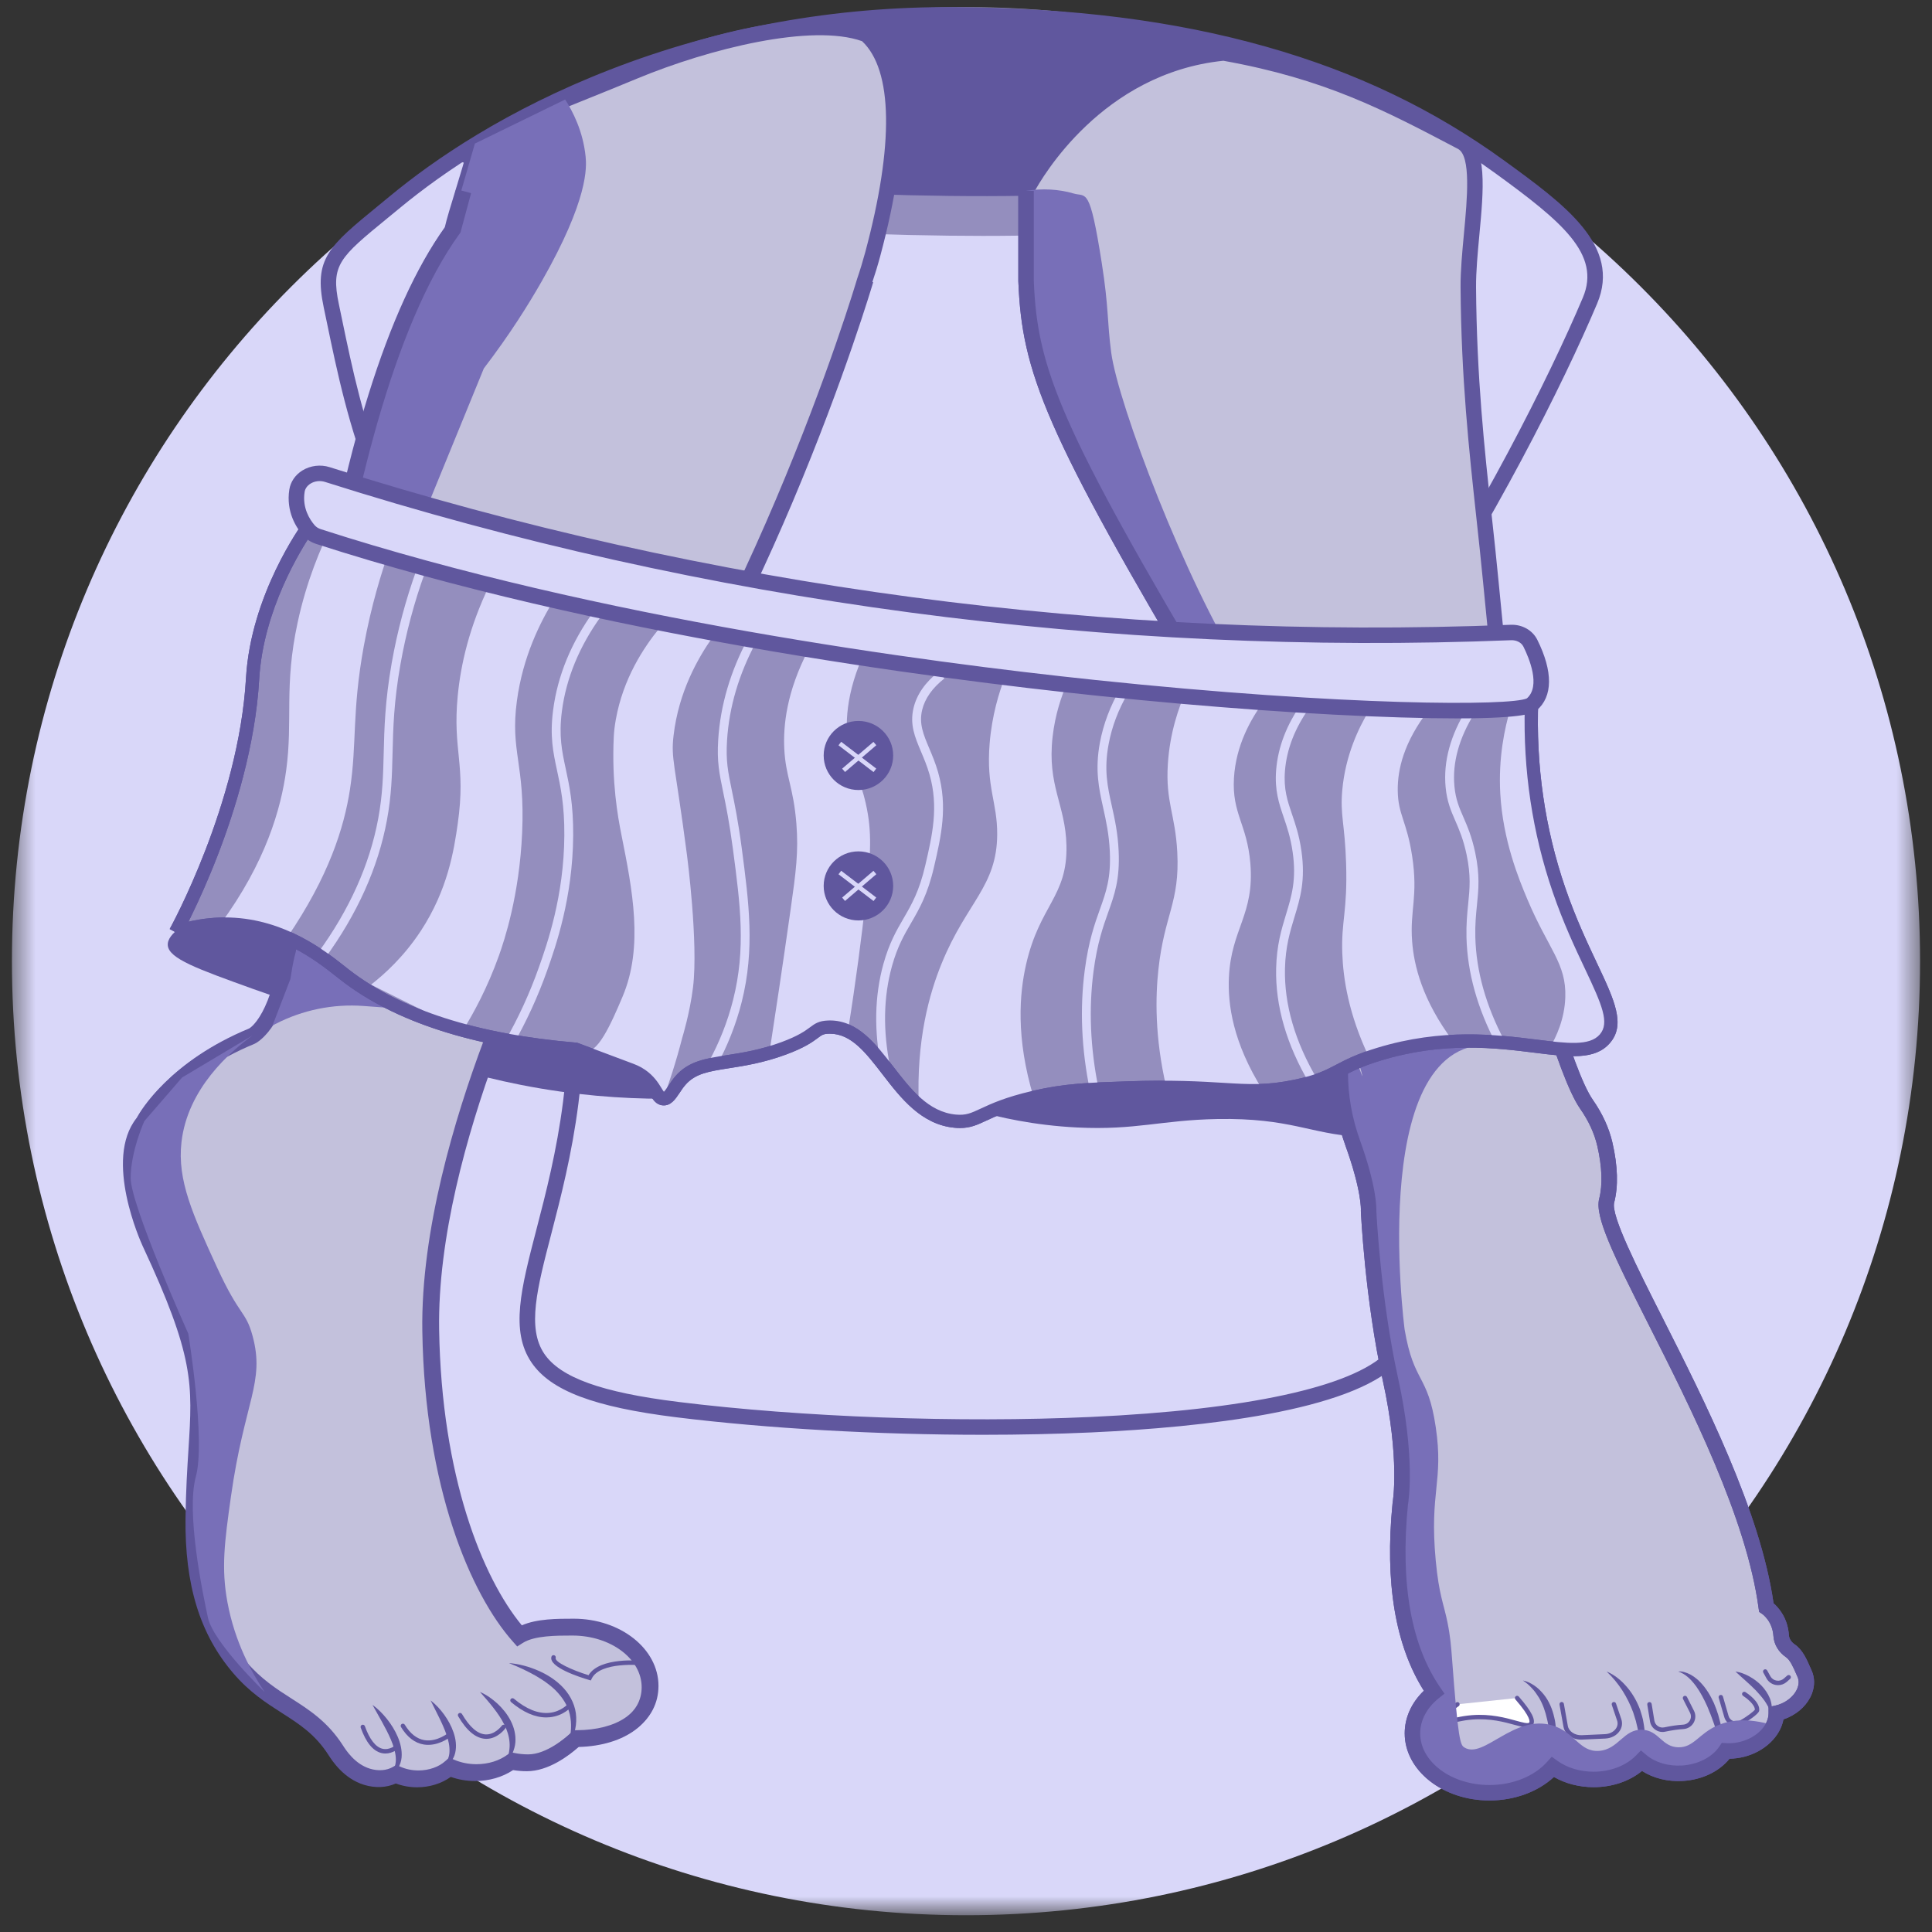 <svg width="81" height="81" viewBox="0 0 81 81" fill="none" xmlns="http://www.w3.org/2000/svg">
<rect x="0" y="0" width="81" height="81" fill="#333333" stroke="none"/>
<mask id="mask0_181_25064" style="mask-type:luminance" maskUnits="userSpaceOnUse" x="0" y="0" width="81" height="81">
<path fill-rule="evenodd" clip-rule="evenodd" d="M0.5 0.326H80.5V80.233H0.5V0.326Z" fill="white"/>
</mask>
<g mask="url(#mask0_181_25064)">
<path fill-rule="evenodd" clip-rule="evenodd" d="M80.5 40.297C80.5 62.388 62.591 80.297 40.5 80.297C18.409 80.297 0.5 62.388 0.5 40.297C0.5 18.205 18.409 0.297 40.5 0.297C62.591 0.297 80.5 18.205 80.5 40.297Z" fill="#D9D7F9"/>
</g>
<path fill-rule="evenodd" clip-rule="evenodd" d="M13.89 12.825C14.746 16.889 15.743 22.763 20.859 27.457C20.859 27.457 25.007 37.78 23.928 46.226C22.849 54.672 18.668 57.889 28.379 59.096C38.09 60.303 54.977 60.299 58.349 56.947C61.721 53.595 52.346 36.707 58.705 27.189C62.126 22.068 65.09 16.322 66.66 12.604C67.536 10.532 65.68 9.034 62.884 7.002C57.127 2.817 49.86 0.683 40.016 0.622C28.912 0.553 20.754 5.008 16.594 8.44C14.11 10.489 13.47 10.828 13.89 12.825Z" fill="#D9D7F9"/>
<path fill-rule="evenodd" clip-rule="evenodd" d="M39.76 0.945C34.906 0.945 30.217 1.811 25.819 3.52C21.519 5.191 18.542 7.254 16.801 8.69C16.619 8.84 16.446 8.982 16.283 9.115C14.229 10.797 13.859 11.1 14.208 12.758C14.252 12.964 14.296 13.175 14.34 13.391C15.167 17.375 16.3 22.833 21.079 27.218L21.133 27.268L21.161 27.336C21.203 27.44 25.328 37.835 24.25 46.267C23.978 48.4 23.5 50.238 23.117 51.715C22.518 54.016 22.086 55.679 22.821 56.76C23.498 57.756 25.225 58.377 28.419 58.774C33.594 59.417 40.226 59.66 45.727 59.407C52.277 59.106 56.678 58.151 58.121 56.717C59.382 55.463 58.605 51.757 57.706 47.466C56.329 40.899 54.616 32.727 58.435 27.009C62.023 21.638 64.948 15.824 66.362 12.478C67.13 10.66 65.488 9.295 62.693 7.264C56.844 3.013 49.638 1.005 40.014 0.946C39.929 0.945 39.844 0.945 39.76 0.945ZM41.225 60.154C36.83 60.154 32.185 59.895 28.339 59.418C24.897 58.99 23.087 58.304 22.284 57.124C21.384 55.8 21.847 54.018 22.488 51.552C22.887 50.017 23.339 48.277 23.607 46.185C24.618 38.269 20.935 28.546 20.585 27.645C15.697 23.127 14.546 17.578 13.705 13.522C13.66 13.307 13.616 13.097 13.573 12.891C13.143 10.848 13.776 10.33 15.872 8.614C16.034 8.481 16.206 8.34 16.388 8.19C18.165 6.724 21.203 4.618 25.584 2.916C30.134 1.147 34.992 0.267 40.018 0.298C44.966 0.328 49.236 0.87 53.071 1.954C56.835 3.017 60.107 4.583 63.075 6.739C65.599 8.574 67.984 10.307 66.96 12.73C65.535 16.103 62.588 21.96 58.975 27.369C55.307 32.86 56.989 40.885 58.341 47.333C59.318 51.994 60.09 55.675 58.578 57.177C56.583 59.16 50.505 59.837 45.757 60.055C44.309 60.121 42.782 60.154 41.225 60.154Z" fill="#60579E"/>
<path fill-rule="evenodd" clip-rule="evenodd" d="M7.035 39.638C7.086 40.193 8.265 40.617 10.622 41.466C11.473 41.773 12.21 42.001 12.774 42.164C14.905 43.346 17.958 44.718 21.816 45.48C24.064 45.925 26.097 46.066 27.807 46.066L23.001 39.314L11.412 37.314C10.646 37.533 6.942 38.62 7.035 39.638Z" fill="#60579E"/>
<path fill-rule="evenodd" clip-rule="evenodd" d="M40.888 46.561C41.863 46.839 43.346 47.182 45.175 47.271C47.623 47.39 48.693 46.958 51.035 46.916C54.087 46.861 54.955 47.546 56.926 47.653C59.117 47.772 62.352 47.16 66.557 43.556L55.047 41.087C50.328 42.912 45.608 44.736 40.888 46.561Z" fill="#60579E"/>
<path fill-rule="evenodd" clip-rule="evenodd" d="M18.779 6.653C22.238 4.65 30.28 0.61 41.284 0.604C52.215 0.597 58.988 4.574 62.455 6.563C56.356 8.142 49.191 9.639 39.178 9.431C31.063 9.261 24.138 8.019 18.779 6.653Z" fill="#60579E"/>
<path fill-rule="evenodd" clip-rule="evenodd" d="M41.215 9.89C40.748 9.89 40.268 9.887 39.773 9.881C30.626 9.773 26.27 8.938 19.675 7.673L19.618 7.662L19.933 6.025L19.99 6.036C26.496 7.284 30.795 8.108 39.793 8.214C48.634 8.318 52.966 7.449 58.449 6.348C59.421 6.153 60.425 5.951 61.504 5.744L61.818 7.382C60.747 7.587 59.746 7.788 58.778 7.982C53.505 9.041 49.278 9.89 41.215 9.89Z" fill="#948EBE"/>
<path fill-rule="evenodd" clip-rule="evenodd" d="M18.953 9.663C13.209 17.6 12.107 39.404 12.107 39.404C11.748 42.935 10.534 43.468 10.534 43.468C7.089 44.888 5.997 47.059 5.997 47.059C4.685 48.646 6.27 52.09 6.27 52.09C9.115 58.187 8.167 58.438 8.103 63.655C8.075 65.958 8.488 68.136 10.022 69.934C11.436 71.59 12.935 71.677 14.043 73.402C14.194 73.637 14.619 74.296 15.365 74.522C15.813 74.658 16.261 74.606 16.581 74.417C16.847 74.538 17.156 74.608 17.487 74.608C18.03 74.608 18.515 74.421 18.843 74.126C19.16 74.266 19.526 74.347 19.918 74.347C20.509 74.347 21.045 74.164 21.436 73.868C21.645 73.911 21.863 73.935 22.09 73.935C22.87 73.935 23.67 73.353 24.129 72.921C25.9 72.91 27.227 72.106 27.227 70.738C27.227 69.362 25.782 68.247 23.998 68.247C23.221 68.247 22.302 68.254 21.744 68.608C19.891 66.522 18.128 61.988 18.031 55.798C17.905 47.753 23.216 37.759 23.216 37.759C31.626 27.576 36.242 11.8 36.242 11.8C36.333 11.532 36.461 11.137 36.591 10.654C36.938 9.362 38.537 3.408 36.314 1.444C34.13 0.621 29.77 1.673 26.561 3.006C22.724 4.6 21.599 4.85 19.886 6.4C19.786 6.949 19.053 9.113 18.953 9.663Z" fill="#C3C1DC"/>
<path fill-rule="evenodd" clip-rule="evenodd" d="M16.561 74.052L16.715 74.122C16.949 74.228 17.215 74.284 17.486 74.284C17.928 74.284 18.343 74.139 18.626 73.885L18.782 73.745L18.974 73.829C19.26 73.956 19.586 74.022 19.917 74.022C20.417 74.022 20.887 73.876 21.24 73.609L21.358 73.52L21.502 73.551C21.693 73.59 21.891 73.611 22.089 73.611C22.86 73.611 23.675 72.902 23.906 72.685L23.999 72.598L24.126 72.597C25.813 72.586 26.902 71.856 26.902 70.738C26.902 69.543 25.599 68.571 23.998 68.571C23.326 68.571 22.407 68.571 21.918 68.881L21.684 69.029L21.501 68.823C19.734 66.834 17.809 62.37 17.706 55.804C17.64 51.597 19.065 46.871 20.272 43.648C21.576 40.164 22.916 37.632 22.929 37.607L22.945 37.578L22.965 37.553C31.235 27.54 35.884 11.866 35.93 11.709L35.934 11.695C36.06 11.327 36.175 10.949 36.277 10.57C37.485 6.072 37.436 2.937 36.142 1.726C34.044 0.983 29.784 2.018 26.685 3.305C25.948 3.611 25.312 3.868 24.751 4.094C22.458 5.018 21.483 5.41 20.181 6.57C20.105 6.901 19.922 7.498 19.729 8.126C19.527 8.784 19.318 9.465 19.271 9.721L19.258 9.793L19.215 9.853C13.594 17.621 12.442 39.204 12.431 39.421L12.43 39.437C12.062 43.052 10.806 43.702 10.664 43.765C7.381 45.118 6.296 47.185 6.286 47.206L6.269 47.237L6.246 47.266C5.277 48.439 6.147 51.048 6.564 51.955C8.807 56.76 8.726 58.026 8.55 60.798C8.499 61.596 8.441 62.5 8.427 63.659C8.396 66.288 8.981 68.215 10.268 69.724C10.891 70.453 11.539 70.868 12.165 71.269C12.911 71.747 13.681 72.24 14.316 73.227C14.455 73.444 14.825 74.019 15.459 74.212C15.802 74.316 16.16 74.288 16.416 74.138L16.561 74.052ZM17.486 74.933C17.179 74.933 16.875 74.878 16.596 74.774C16.205 74.95 15.732 74.972 15.27 74.832C14.408 74.57 13.928 73.823 13.77 73.577C13.212 72.71 12.565 72.295 11.815 71.815C11.149 71.388 10.46 70.947 9.775 70.144C8.379 68.509 7.745 66.446 7.778 63.651C7.793 62.475 7.851 61.562 7.902 60.757C8.076 58.018 8.149 56.884 5.975 52.227C5.907 52.078 4.338 48.613 5.724 46.88C5.885 46.582 7.083 44.543 10.398 43.173C10.466 43.134 11.464 42.504 11.783 39.38C11.796 39.133 12.088 33.73 13.055 27.461C14.374 18.908 16.255 12.876 18.648 9.53C18.719 9.208 18.909 8.589 19.109 7.936C19.311 7.278 19.52 6.597 19.567 6.341L19.586 6.233L19.668 6.159C21.095 4.868 22.165 4.437 24.509 3.492C25.068 3.267 25.702 3.012 26.436 2.707C29.785 1.315 34.174 0.291 36.428 1.141L36.484 1.162L36.528 1.201C38.081 2.573 38.211 5.87 36.904 10.738C36.799 11.128 36.68 11.518 36.551 11.898C36.494 12.09 35.325 16.016 33.181 21.087C31.164 25.859 27.846 32.653 23.488 37.939C23.338 38.226 22.092 40.635 20.877 43.884C19.691 47.052 18.291 51.691 18.355 55.793C18.452 61.976 20.18 66.21 21.823 68.201C22.457 67.923 23.302 67.923 23.998 67.923C25.957 67.923 27.551 69.186 27.551 70.738C27.551 72.194 26.233 73.19 24.257 73.243C23.852 73.605 22.994 74.259 22.089 74.259C21.895 74.259 21.701 74.243 21.511 74.212C21.064 74.509 20.504 74.671 19.917 74.671C19.567 74.671 19.218 74.611 18.899 74.497C18.513 74.776 18.01 74.933 17.486 74.933Z" fill="#60579E"/>
<path fill-rule="evenodd" clip-rule="evenodd" d="M23.695 4.172C24.015 4.676 24.444 5.5 24.552 6.563C24.596 7 24.676 8.356 22.703 11.809C22.171 12.741 21.383 14.012 20.285 15.445C19.463 17.456 18.64 19.466 17.818 21.477L14.913 20.799L15.101 18.966C15.101 18.966 17.113 11.537 18.778 9.934L19.91 6.019L23.695 4.172Z" fill="#786FB8"/>
<path fill-rule="evenodd" clip-rule="evenodd" d="M43.019 11.8C43.174 15.632 44.234 18.193 50.809 29.238C55.551 37.204 56.198 42.585 56.191 44.966C56.188 45.974 56.372 46.973 56.714 47.922C57.443 49.946 57.379 50.764 57.379 50.764C57.379 50.764 57.54 54.399 58.293 57.821C59.046 61.243 58.705 63.061 58.705 63.061C58.32 66.967 59.068 69.413 60.122 70.942C59.562 71.39 59.217 71.999 59.217 72.671C59.217 74.047 60.663 75.162 62.446 75.162C63.548 75.162 64.521 74.736 65.104 74.085C65.551 74.407 66.151 74.604 66.812 74.604C67.632 74.604 68.361 74.3 68.818 73.829C69.239 74.182 69.859 74.385 70.538 74.344C71.333 74.294 72.005 73.921 72.352 73.406C72.577 73.42 72.814 73.398 73.053 73.337C73.891 73.121 74.47 72.482 74.471 71.831C74.592 71.806 74.714 71.768 74.834 71.714C75.533 71.401 75.901 70.711 75.657 70.172C75.515 69.859 75.353 69.409 75.066 69.214C74.848 69.066 74.694 68.84 74.677 68.579C74.622 67.754 74.053 67.391 74.053 67.391C73.192 60.869 66.947 51.934 67.361 50.338C67.557 49.582 67.451 48.698 67.285 47.978C67.145 47.371 66.87 46.806 66.512 46.294C65.565 44.939 64.091 39.235 64.091 39.235C64.091 39.235 63.237 32.07 62.508 24.438C62.139 20.574 61.595 17.046 61.559 12.04C61.544 9.851 62.355 6.523 61.276 5.956C58.106 4.289 55.657 2.997 51.302 2.22C45.786 2.763 43.188 7.667 43.019 8V11.8Z" fill="#C3C1DC"/>
<path fill-rule="evenodd" clip-rule="evenodd" d="M59.027 63.105C58.704 66.403 59.162 68.978 60.39 70.758L60.561 71.007L60.325 71.195C59.82 71.6 59.542 72.124 59.542 72.671C59.542 73.866 60.844 74.838 62.446 74.838C63.416 74.838 64.319 74.476 64.862 73.869L65.057 73.652L65.294 73.822C65.704 74.117 66.244 74.28 66.812 74.28C67.511 74.28 68.174 74.027 68.585 73.603L68.796 73.387L69.027 73.581C69.402 73.895 69.945 74.055 70.519 74.02C71.181 73.979 71.78 73.674 72.083 73.225L72.187 73.07L72.373 73.082C72.571 73.095 72.772 73.075 72.972 73.023C73.652 72.848 74.145 72.347 74.147 71.831L74.147 71.567L74.405 71.514C74.508 71.492 74.608 71.46 74.701 71.418C75.013 71.279 75.26 71.037 75.36 70.772C75.404 70.655 75.441 70.48 75.362 70.305C75.341 70.259 75.32 70.211 75.298 70.16C75.188 69.909 75.052 69.597 74.883 69.482C74.57 69.269 74.377 68.947 74.353 68.6C74.311 67.96 73.894 67.675 73.876 67.663L73.754 67.581L73.731 67.434C73.234 63.669 70.862 58.98 69.13 55.556C67.628 52.586 66.853 51.002 67.047 50.256C67.196 49.682 67.169 48.919 66.969 48.051C66.847 47.52 66.604 46.991 66.246 46.48C65.277 45.093 63.838 39.551 63.777 39.316L63.769 39.273C63.761 39.202 62.906 32.017 62.185 24.468C62.097 23.543 61.996 22.618 61.899 21.723C61.586 18.842 61.262 15.863 61.235 12.042C61.23 11.356 61.305 10.56 61.377 9.791C61.513 8.34 61.682 6.535 61.125 6.242L61.104 6.231C58.006 4.602 55.557 3.315 51.29 2.547C46.206 3.072 43.679 7.455 43.343 8.079V11.793C43.493 15.454 44.423 17.875 51.088 29.072C55.829 37.036 56.523 42.449 56.516 44.967C56.513 45.918 56.682 46.875 57.02 47.812C57.703 49.709 57.709 50.602 57.704 50.763C57.716 51.014 57.896 54.504 58.61 57.752C59.341 61.073 59.061 62.907 59.027 63.105ZM62.446 75.486C60.487 75.486 58.893 74.223 58.893 72.671C58.893 72.012 59.176 71.387 59.696 70.885C58.497 68.987 58.055 66.346 58.383 63.029L58.386 63.001C58.39 62.984 58.703 61.192 57.977 57.891C57.226 54.481 57.056 50.815 57.055 50.778L57.054 50.758L57.056 50.738C57.056 50.733 57.095 49.934 56.409 48.032C56.046 47.024 55.863 45.992 55.867 44.965C55.874 42.514 55.191 37.234 50.53 29.404C43.787 18.075 42.849 15.608 42.695 11.813L42.694 11.8V7.922L42.73 7.853C42.841 7.633 45.532 2.463 51.27 1.898L51.315 1.893L51.359 1.901C55.754 2.685 58.248 3.997 61.406 5.657L61.428 5.669C62.368 6.163 62.201 7.955 62.023 9.851C61.953 10.604 61.88 11.384 61.884 12.037C61.911 15.825 62.233 18.788 62.544 21.653C62.642 22.55 62.742 23.477 62.831 24.407C63.532 31.741 64.359 38.731 64.411 39.175C64.51 39.553 65.904 44.856 66.779 46.109C67.184 46.689 67.461 47.293 67.602 47.906C67.828 48.889 67.853 49.734 67.675 50.419C67.534 50.962 68.64 53.149 69.71 55.263C71.443 58.69 73.81 63.368 74.357 67.218C74.565 67.399 74.953 67.83 75.001 68.557C75.011 68.704 75.101 68.846 75.249 68.946C75.573 69.166 75.75 69.574 75.893 69.902C75.914 69.949 75.933 69.995 75.953 70.038C76.086 70.332 76.091 70.674 75.967 71.001C75.805 71.431 75.44 71.798 74.967 72.01C74.904 72.038 74.839 72.063 74.772 72.085C74.644 72.794 73.994 73.43 73.134 73.651C72.928 73.704 72.72 73.732 72.513 73.734C72.077 74.273 71.361 74.618 70.558 74.667C69.928 74.706 69.319 74.555 68.842 74.248C68.312 74.683 67.588 74.928 66.812 74.928C66.211 74.928 65.631 74.778 65.15 74.5C64.479 75.122 63.49 75.486 62.446 75.486Z" fill="#60579E"/>
<path fill-rule="evenodd" clip-rule="evenodd" d="M21.338 69.726C21.761 69.758 22.177 69.873 22.57 70.044C22.963 70.216 23.338 70.454 23.638 70.784C23.935 71.111 24.144 71.547 24.157 71.995C24.167 72.217 24.14 72.438 24.078 72.644C24.02 72.853 23.928 73.047 23.82 73.228C23.919 72.819 23.98 72.407 23.915 72.019C23.861 71.629 23.666 71.282 23.407 70.991C23.28 70.842 23.128 70.713 22.968 70.592C22.81 70.469 22.637 70.363 22.462 70.259C22.107 70.057 21.73 69.883 21.338 69.726Z" fill="#60579E"/>
<path fill-rule="evenodd" clip-rule="evenodd" d="M20.122 70.935C20.396 71.052 20.639 71.228 20.86 71.429C21.078 71.633 21.272 71.871 21.412 72.146C21.553 72.419 21.633 72.737 21.607 73.051C21.595 73.208 21.549 73.36 21.488 73.499C21.423 73.639 21.333 73.762 21.23 73.868C21.329 73.588 21.384 73.315 21.363 73.048C21.342 72.782 21.259 72.528 21.134 72.287C21.013 72.045 20.854 71.816 20.681 71.594C20.507 71.371 20.319 71.156 20.122 70.935Z" fill="#60579E"/>
<path fill-rule="evenodd" clip-rule="evenodd" d="M18.052 71.29C18.274 71.458 18.459 71.665 18.622 71.887C18.783 72.112 18.921 72.357 19.013 72.627C19.106 72.893 19.153 73.195 19.085 73.49C19.051 73.637 18.981 73.776 18.883 73.886C18.784 73.996 18.664 74.078 18.534 74.126C18.721 73.92 18.836 73.693 18.844 73.451C18.857 73.212 18.802 72.967 18.719 72.727C18.637 72.487 18.529 72.25 18.413 72.013C18.298 71.774 18.173 71.539 18.052 71.29Z" fill="#60579E"/>
<path fill-rule="evenodd" clip-rule="evenodd" d="M15.616 71.477C15.85 71.644 16.048 71.85 16.227 72.073C16.404 72.297 16.558 72.542 16.673 72.811C16.787 73.078 16.863 73.376 16.837 73.683C16.823 73.836 16.774 73.988 16.695 74.118C16.613 74.246 16.503 74.351 16.375 74.417C16.546 74.184 16.614 73.93 16.593 73.678C16.573 73.426 16.49 73.176 16.387 72.932C16.283 72.687 16.157 72.448 16.025 72.208L15.616 71.477Z" fill="#60579E"/>
<path fill-rule="evenodd" clip-rule="evenodd" d="M63.846 70.455C64.019 70.486 64.18 70.569 64.328 70.668C64.478 70.769 64.605 70.898 64.72 71.038C64.949 71.32 65.088 71.665 65.165 72.013C65.211 72.187 65.222 72.364 65.239 72.541C65.248 72.629 65.241 72.717 65.24 72.805C65.238 72.893 65.237 72.981 65.229 73.068C65.207 73.242 65.184 73.415 65.149 73.585C65.104 73.754 65.059 73.922 65.001 74.085C64.991 73.91 64.995 73.739 64.997 73.569C64.996 73.399 64.986 73.23 64.987 73.063C64.97 72.896 64.965 72.73 64.945 72.566C64.919 72.403 64.905 72.238 64.862 72.081C64.793 71.763 64.687 71.454 64.522 71.175C64.434 71.04 64.345 70.901 64.229 70.783C64.119 70.66 63.992 70.549 63.846 70.455Z" fill="#60579E"/>
<path fill-rule="evenodd" clip-rule="evenodd" d="M67.358 70.079C67.693 70.216 67.98 70.458 68.216 70.736C68.454 71.015 68.637 71.341 68.764 71.686C68.817 71.862 68.878 72.036 68.903 72.218C68.916 72.308 68.937 72.398 68.943 72.489C68.95 72.58 68.954 72.671 68.957 72.761C68.963 72.852 68.961 72.943 68.953 73.033L68.931 73.303C68.903 73.481 68.865 73.657 68.818 73.829C68.796 73.649 68.793 73.474 68.779 73.299L68.749 73.039C68.744 72.996 68.741 72.953 68.737 72.91C68.733 72.867 68.722 72.825 68.716 72.782C68.7 72.698 68.685 72.613 68.672 72.529C68.657 72.445 68.633 72.362 68.614 72.279C68.595 72.196 68.578 72.113 68.548 72.033C68.522 71.953 68.499 71.871 68.472 71.791C68.356 71.473 68.205 71.169 68.022 70.88C67.836 70.594 67.62 70.323 67.358 70.079Z" fill="#60579E"/>
<path fill-rule="evenodd" clip-rule="evenodd" d="M70.362 70.079C70.536 70.06 70.709 70.126 70.867 70.204C70.942 70.249 71.021 70.294 71.089 70.351C71.124 70.378 71.159 70.405 71.192 70.435L71.286 70.529C71.533 70.783 71.714 71.089 71.857 71.404C71.922 71.564 71.986 71.725 72.035 71.889L72.102 72.138L72.134 72.262C72.144 72.304 72.149 72.347 72.157 72.389C72.186 72.557 72.217 72.725 72.23 72.895C72.241 73.065 72.252 73.235 72.249 73.406C72.184 73.246 72.133 73.085 72.081 72.926C72.059 72.845 72.029 72.767 72.001 72.688C71.973 72.609 71.949 72.53 71.923 72.451C71.873 72.292 71.808 72.14 71.756 71.984C71.731 71.905 71.696 71.832 71.665 71.756C71.634 71.68 71.607 71.603 71.573 71.529C71.439 71.232 71.29 70.946 71.102 70.686C70.911 70.433 70.686 70.188 70.362 70.079Z" fill="#60579E"/>
<path fill-rule="evenodd" clip-rule="evenodd" d="M72.759 70.079C72.969 70.108 73.164 70.187 73.347 70.287C73.529 70.388 73.7 70.514 73.848 70.667C73.995 70.821 74.119 71.001 74.202 71.201C74.279 71.403 74.309 71.625 74.265 71.831C74.179 71.637 74.091 71.47 73.986 71.314C73.875 71.161 73.755 71.02 73.625 70.882C73.361 70.609 73.063 70.365 72.759 70.079Z" fill="#60579E"/>
<path fill-rule="evenodd" clip-rule="evenodd" d="M24.771 70.454L24.695 70.432C24.294 70.314 22.994 69.895 23.119 69.46C23.133 69.41 23.184 69.382 23.233 69.396C23.283 69.41 23.311 69.461 23.297 69.511C23.249 69.678 23.971 70.018 24.675 70.233C25.147 69.454 26.883 69.626 26.959 69.634C27.009 69.64 27.046 69.685 27.041 69.736C27.036 69.787 26.989 69.823 26.939 69.819C26.921 69.817 25.156 69.641 24.805 70.383L24.771 70.454Z" fill="#60579E"/>
<path fill-rule="evenodd" clip-rule="evenodd" d="M22.901 72.004C22.43 72.004 21.935 71.788 21.427 71.361C21.387 71.328 21.382 71.27 21.415 71.231C21.448 71.192 21.507 71.187 21.546 71.219C22.065 71.655 22.561 71.854 23.021 71.813C23.538 71.767 23.83 71.422 23.832 71.418C23.865 71.379 23.924 71.374 23.963 71.406C24.002 71.439 24.008 71.497 23.976 71.536C23.962 71.553 23.636 71.942 23.042 71.997C22.995 72.001 22.948 72.004 22.901 72.004Z" fill="#60579E"/>
<path fill-rule="evenodd" clip-rule="evenodd" d="M20.39 72.902C20.379 72.902 20.367 72.901 20.355 72.901C19.952 72.883 19.566 72.565 19.209 71.954C19.183 71.91 19.198 71.853 19.242 71.828C19.287 71.802 19.343 71.817 19.369 71.861C19.692 72.413 20.026 72.701 20.362 72.716C20.758 72.734 21.038 72.352 21.041 72.348C21.071 72.306 21.128 72.296 21.17 72.326C21.212 72.356 21.222 72.413 21.192 72.455C21.179 72.474 20.87 72.902 20.39 72.902Z" fill="#60579E"/>
<path fill-rule="evenodd" clip-rule="evenodd" d="M17.953 73.154C17.893 73.154 17.831 73.15 17.769 73.14C17.393 73.079 17.071 72.832 16.812 72.406C16.786 72.363 16.8 72.306 16.843 72.279C16.887 72.253 16.945 72.267 16.971 72.31C17.2 72.688 17.479 72.905 17.798 72.957C18.333 73.043 18.812 72.642 18.817 72.638C18.856 72.605 18.914 72.609 18.948 72.648C18.981 72.687 18.976 72.746 18.937 72.779C18.917 72.796 18.488 73.154 17.953 73.154Z" fill="#60579E"/>
<path fill-rule="evenodd" clip-rule="evenodd" d="M16.157 73.517C16.103 73.517 16.046 73.511 15.988 73.496C15.633 73.408 15.343 73.05 15.123 72.432C15.106 72.384 15.132 72.331 15.18 72.314C15.229 72.297 15.281 72.322 15.298 72.371C15.493 72.918 15.746 73.246 16.032 73.316C16.336 73.392 16.59 73.163 16.592 73.16C16.63 73.126 16.688 73.128 16.723 73.166C16.758 73.203 16.755 73.262 16.718 73.297C16.706 73.307 16.474 73.517 16.157 73.517Z" fill="#60579E"/>
<path fill-rule="evenodd" clip-rule="evenodd" d="M61.104 71.454C60.303 72.007 60.164 72.2 60.199 72.27C60.263 72.394 60.851 72.07 61.716 72.001C63.105 71.891 64.005 72.536 64.19 72.27C64.266 72.161 64.222 71.897 63.605 71.189" fill="white"/>
<path fill-rule="evenodd" clip-rule="evenodd" d="M64.034 72.427C63.902 72.427 63.729 72.379 63.515 72.32C63.078 72.199 62.48 72.033 61.723 72.093C61.277 72.129 60.91 72.233 60.641 72.308C60.345 72.392 60.181 72.439 60.117 72.312C60.059 72.2 60.087 72.044 61.051 71.378C61.093 71.349 61.151 71.359 61.18 71.401C61.209 71.443 61.199 71.501 61.157 71.53C60.574 71.933 60.381 72.12 60.318 72.201C60.386 72.188 60.493 72.158 60.591 72.13C60.851 72.057 61.244 71.946 61.709 71.909C62.497 71.846 63.139 72.024 63.564 72.142C63.824 72.214 64.07 72.281 64.114 72.217C64.134 72.189 64.198 72.01 63.535 71.25C63.502 71.212 63.506 71.153 63.544 71.12C63.583 71.086 63.641 71.09 63.675 71.129C64.222 71.756 64.405 72.125 64.267 72.323C64.214 72.398 64.137 72.427 64.034 72.427Z" fill="#60579E"/>
<path fill-rule="evenodd" clip-rule="evenodd" d="M66.282 72.935C65.917 72.935 65.606 72.708 65.55 72.395L65.383 71.466C65.374 71.415 65.408 71.367 65.458 71.358C65.509 71.349 65.557 71.383 65.566 71.433L65.732 72.362C65.773 72.592 66.031 72.761 66.313 72.749L67.292 72.705C67.484 72.696 67.654 72.609 67.748 72.472C67.819 72.369 67.837 72.249 67.798 72.136L67.576 71.479C67.559 71.43 67.585 71.378 67.634 71.362C67.683 71.345 67.735 71.371 67.751 71.419L67.974 72.076C68.031 72.247 68.006 72.424 67.901 72.577C67.775 72.762 67.55 72.879 67.3 72.89L66.322 72.934C66.308 72.934 66.295 72.935 66.282 72.935Z" fill="#60579E"/>
<path fill-rule="evenodd" clip-rule="evenodd" d="M69.7 72.614C69.594 72.614 69.491 72.582 69.401 72.52C69.28 72.437 69.2 72.312 69.177 72.168L69.063 71.468C69.055 71.418 69.089 71.37 69.139 71.362C69.191 71.353 69.238 71.388 69.246 71.438L69.36 72.138C69.375 72.232 69.427 72.313 69.506 72.367C69.585 72.421 69.679 72.44 69.773 72.421C70.066 72.359 70.332 72.321 70.564 72.307C70.683 72.3 70.788 72.235 70.846 72.133C70.905 72.032 70.908 71.913 70.855 71.808L70.562 71.231C70.539 71.186 70.558 71.13 70.603 71.107C70.649 71.084 70.705 71.102 70.728 71.148L71.02 71.725C71.101 71.884 71.096 72.071 71.007 72.226C70.917 72.382 70.756 72.481 70.576 72.492C70.352 72.505 70.095 72.542 69.811 72.602C69.774 72.61 69.737 72.614 69.7 72.614Z" fill="#60579E"/>
<path fill-rule="evenodd" clip-rule="evenodd" d="M72.784 72.362C72.717 72.362 72.65 72.349 72.586 72.322C72.442 72.262 72.336 72.143 72.293 71.994L72.056 71.178C72.042 71.129 72.071 71.078 72.12 71.064C72.169 71.049 72.22 71.078 72.235 71.127L72.471 71.943C72.498 72.037 72.566 72.113 72.657 72.151C72.749 72.19 72.852 72.185 72.94 72.138C73.246 71.972 73.523 71.747 73.573 71.684C73.584 71.469 73.213 71.183 73.079 71.099C73.036 71.071 73.023 71.014 73.051 70.971C73.078 70.928 73.135 70.915 73.178 70.942C73.243 70.983 73.805 71.351 73.755 71.723C73.736 71.863 73.227 72.193 73.028 72.3C72.952 72.342 72.868 72.362 72.784 72.362Z" fill="#60579E"/>
<path fill-rule="evenodd" clip-rule="evenodd" d="M74.546 70.651C74.514 70.651 74.483 70.648 74.451 70.643C74.285 70.615 74.143 70.514 74.062 70.368L73.927 70.123C73.902 70.079 73.918 70.022 73.963 69.997C74.007 69.973 74.064 69.989 74.089 70.034L74.224 70.278C74.278 70.375 74.372 70.442 74.482 70.46C74.593 70.48 74.704 70.448 74.788 70.374L74.93 70.249C74.968 70.215 75.027 70.218 75.061 70.257C75.094 70.295 75.091 70.353 75.052 70.387L74.911 70.513C74.809 70.603 74.679 70.651 74.546 70.651Z" fill="#60579E"/>
<path fill-rule="evenodd" clip-rule="evenodd" d="M17.542 74.875C17.235 74.875 16.93 74.82 16.652 74.716C16.261 74.892 15.787 74.915 15.326 74.775C14.463 74.513 13.983 73.765 13.825 73.52C13.268 72.652 12.62 72.237 11.871 71.758C11.204 71.331 10.515 70.889 9.831 70.087C8.435 68.452 7.8 66.388 7.834 63.594C7.848 62.418 7.907 61.505 7.958 60.699C8.132 57.961 8.204 56.827 6.031 52.17C5.962 52.021 4.393 48.556 5.78 46.822C5.94 46.525 7.139 44.486 10.454 43.115C10.521 43.077 11.519 42.448 11.839 39.322C11.852 39.074 12.144 33.672 13.111 27.403C14.431 18.843 16.314 12.808 18.71 9.464L19.124 7.929L19.751 8.098L19.306 9.747L19.271 9.795C13.649 17.564 12.498 39.146 12.487 39.363L12.486 39.38C12.118 42.994 10.862 43.645 10.72 43.707C8.091 44.791 6.707 46.431 6.341 47.148L6.325 47.18L6.302 47.208C5.333 48.382 6.203 50.991 6.62 51.897C8.863 56.703 8.782 57.968 8.606 60.74C8.555 61.538 8.497 62.443 8.483 63.602C8.451 66.23 9.036 68.157 10.324 69.666C10.947 70.396 11.595 70.811 12.221 71.212C12.966 71.689 13.737 72.183 14.372 73.17C14.511 73.386 14.881 73.962 15.514 74.154C15.858 74.259 16.216 74.231 16.472 74.08L16.617 73.995L16.771 74.064C17.005 74.171 17.271 74.227 17.542 74.227C17.984 74.227 18.399 74.081 18.681 73.828L18.837 73.688L19.029 73.772C19.316 73.898 19.642 73.965 19.973 73.965C20.473 73.965 20.943 73.818 21.296 73.552L21.413 73.463L21.558 73.493C21.749 73.533 21.947 73.553 22.145 73.553C22.916 73.553 23.731 72.845 23.962 72.628L24.055 72.541L24.182 72.54C25.869 72.529 26.958 71.799 26.958 70.68C26.958 69.486 25.655 68.514 24.054 68.514C23.382 68.514 22.463 68.514 21.974 68.824L21.74 68.972L21.557 68.765C19.79 66.777 17.865 62.312 17.762 55.746C17.696 51.539 19.12 46.814 20.327 43.591C21.632 40.107 22.971 37.575 22.985 37.55L23 37.521L23.021 37.495C31.291 27.483 35.94 11.809 35.986 11.651L36.609 11.833C36.597 11.873 35.424 15.855 33.237 21.03C31.22 25.802 27.902 32.595 23.543 37.882C23.233 38.477 18.29 48.077 18.411 55.736C18.508 61.918 20.235 66.153 21.878 68.143C22.513 67.865 23.358 67.865 24.054 67.865C26.013 67.865 27.607 69.128 27.607 70.68C27.607 72.136 26.289 73.133 24.313 73.186C23.907 73.548 23.05 74.201 22.145 74.201C21.951 74.201 21.757 74.186 21.567 74.154C21.12 74.451 20.56 74.613 19.973 74.613C19.622 74.613 19.274 74.554 18.954 74.439C18.569 74.718 18.066 74.875 17.542 74.875Z" fill="#60579E"/>
<path fill-rule="evenodd" clip-rule="evenodd" d="M59.27 73.116C60.124 73.798 60.978 74.48 61.833 75.162H63.217L65.104 74.085L67.102 74.591L68.818 73.829L70.07 74.333L71.953 73.829L73.512 73.406L74.356 72.335C73.209 71.985 72.473 72.14 72.019 72.335C71.222 72.678 71.013 73.272 70.362 73.256C69.666 73.239 69.556 72.553 68.858 72.521C68.068 72.484 67.867 73.344 67.044 73.406C66.21 73.467 66.028 72.613 65.07 72.335C63.459 71.868 62.202 73.769 61.392 73.262C61.226 73.159 61.134 72.989 60.873 69.485C60.841 69.059 60.807 68.617 60.688 68.025C60.527 67.226 60.331 66.883 60.194 65.428C59.922 62.527 60.535 62.128 60.194 59.83C59.859 57.571 59.277 58.023 58.889 55.737C58.889 55.737 57.196 42.85 63.008 43.853L61.644 43.556L57.397 44.324L56.788 44.353C56.567 43.503 57.292 45.738 57.077 44.932C56.927 44.372 56.642 43.646 56.05 42.849L56.386 46.778L57.296 49.962C57.296 49.962 57.541 56.044 58.18 57.28C58.818 58.515 58.778 62.169 58.642 63.851C58.505 65.533 59.014 68.474 59.014 68.474L60.122 70.942C60.122 70.942 59.098 71.216 59.27 73.116C59.441 75.017 61.833 75.162 61.833 75.162Z" fill="#786FB8"/>
<path fill-rule="evenodd" clip-rule="evenodd" d="M10.589 43.41C9.646 44.098 7.863 45.638 7.608 47.889C7.427 49.491 8.081 50.917 9.099 53.135C10.051 55.212 10.3 54.944 10.589 56.008C11.119 57.958 10.248 58.73 9.681 62.753C9.414 64.652 9.27 65.741 9.536 67.177C9.845 68.844 10.548 70.119 11.094 70.935C11.094 70.935 8.947 68.875 8.718 67.82C8.49 66.766 7.798 63.404 8.212 61.902C8.626 60.401 7.895 55.918 7.895 55.918C7.895 55.918 5.479 50.528 5.479 49.393C5.479 48.259 6.052 47.002 6.052 47.002L7.635 45.174L10.589 43.41Z" fill="#786FB8"/>
<path fill-rule="evenodd" clip-rule="evenodd" d="M43.019 8C43.685 7.897 44.369 7.923 45.015 8.113C45.542 8.268 45.683 7.783 46.191 11.021C46.49 12.92 46.412 13.447 46.587 14.775C46.872 16.939 49.714 24.414 52.09 28.144L49.079 26.958L45.992 20.828L43.936 16.415C43.936 16.415 42.977 13.617 43.019 11.8" fill="#786FB8"/>
<path fill-rule="evenodd" clip-rule="evenodd" d="M62.446 75.486C60.487 75.486 58.893 74.223 58.893 72.671C58.893 72.012 59.176 71.387 59.696 70.885C58.497 68.987 58.055 66.346 58.383 63.029L58.386 63.001C58.39 62.984 58.703 61.192 57.977 57.891C57.226 54.481 57.056 50.815 57.055 50.778L57.054 50.758L57.056 50.738C57.056 50.733 57.095 49.934 56.409 48.032C56.046 47.024 55.863 45.992 55.867 44.965C55.874 42.514 55.191 37.234 50.53 29.404C43.787 18.075 42.849 15.608 42.695 11.813L42.694 11.8V8H43.343V11.793C43.493 15.454 44.423 17.875 51.088 29.072C55.829 37.037 56.523 42.449 56.516 44.967C56.513 45.918 56.682 46.875 57.02 47.812C57.703 49.709 57.71 50.602 57.704 50.763C57.716 51.014 57.896 54.504 58.61 57.752C59.341 61.073 59.061 62.907 59.027 63.105C58.704 66.402 59.162 68.978 60.39 70.759L60.561 71.007L60.325 71.195C59.82 71.6 59.542 72.124 59.542 72.671C59.542 73.866 60.845 74.838 62.446 74.838C63.416 74.838 64.319 74.476 64.862 73.869L65.057 73.652L65.294 73.822C65.704 74.117 66.244 74.28 66.812 74.28C67.511 74.28 68.174 74.027 68.585 73.604L68.796 73.387L69.027 73.581C69.402 73.895 69.945 74.055 70.519 74.02C71.181 73.979 71.781 73.674 72.083 73.225L72.187 73.07L72.373 73.082C72.571 73.095 72.772 73.075 72.972 73.023C73.652 72.848 74.146 72.347 74.147 71.831L74.147 71.567L74.405 71.514C74.508 71.492 74.608 71.46 74.701 71.418C75.013 71.279 75.26 71.037 75.36 70.772C75.405 70.655 75.441 70.48 75.362 70.305C75.341 70.259 75.32 70.211 75.298 70.16C75.189 69.909 75.052 69.597 74.883 69.482C74.57 69.269 74.377 68.947 74.353 68.6C74.311 67.96 73.894 67.675 73.876 67.663L73.754 67.581L73.731 67.434C73.235 63.669 70.863 58.98 69.131 55.556C67.629 52.586 66.853 51.002 67.047 50.256C67.196 49.682 67.169 48.919 66.969 48.051C66.847 47.52 66.604 46.991 66.246 46.48C65.277 45.093 63.838 39.551 63.777 39.316L64.406 39.154C64.42 39.211 65.876 44.817 66.779 46.109C67.184 46.689 67.461 47.293 67.602 47.906C67.828 48.889 67.853 49.734 67.675 50.419C67.534 50.962 68.64 53.149 69.71 55.263C71.443 58.69 73.81 63.368 74.357 67.218C74.565 67.399 74.953 67.83 75.001 68.557C75.011 68.704 75.101 68.846 75.249 68.946C75.573 69.166 75.75 69.574 75.893 69.902C75.914 69.949 75.934 69.995 75.953 70.038C76.086 70.332 76.091 70.674 75.967 71.001C75.804 71.431 75.44 71.798 74.967 72.01C74.904 72.038 74.839 72.063 74.772 72.085C74.644 72.794 73.994 73.43 73.134 73.651C72.928 73.704 72.72 73.732 72.513 73.734C72.077 74.272 71.361 74.618 70.558 74.667C69.928 74.706 69.319 74.555 68.842 74.248C68.312 74.683 67.588 74.928 66.812 74.928C66.211 74.928 65.631 74.778 65.15 74.5C64.479 75.122 63.49 75.486 62.446 75.486Z" fill="#60579E"/>
<path fill-rule="evenodd" clip-rule="evenodd" d="M11.426 42.994L11.55 42.93C12.686 42.343 13.963 42.082 15.239 42.176L19.811 42.513L13.147 37.49L12.67 39.189C12.381 39.775 12.274 40.401 12.175 41.046L11.426 42.994Z" fill="#786FB8"/>
<path fill-rule="evenodd" clip-rule="evenodd" d="M12.947 22.054C12.947 22.054 10.789 24.988 10.59 28.45C10.283 33.819 7.358 39.084 7.358 39.084C7.889 38.909 8.682 38.714 9.633 38.745C12.035 38.824 13.717 40.296 14.469 40.879C16.105 42.148 18.932 43.551 24.137 43.99C24.971 44.305 25.672 44.569 26.304 44.803C26.529 44.886 26.694 44.947 26.889 45.081C27.5 45.503 27.521 46.041 27.807 46.066C28.069 46.089 28.222 45.653 28.524 45.304C29.358 44.338 30.707 44.745 32.854 43.953C34.303 43.418 34.084 43.087 34.728 43.062C36.885 42.981 37.531 46.774 40.05 47.006C41.032 47.096 41.091 46.533 43.336 46.009C44.637 45.706 45.587 45.669 47.296 45.611C51.479 45.471 52.16 45.995 54.341 45.536C56.102 45.165 55.979 44.757 57.813 44.197C62.735 42.697 66.12 44.876 67.278 43.556C68.167 42.543 66.564 40.816 65.362 37.315C64.265 34.116 64.139 31.287 64.215 29.357L25.15 25.11L12.947 22.054Z" fill="#948EBE"/>
<path fill-rule="evenodd" clip-rule="evenodd" d="M34.797 42.783C35.959 42.783 36.714 43.762 37.444 44.709C38.17 45.65 38.92 46.623 40.075 46.729C40.497 46.768 40.705 46.671 41.117 46.479C41.547 46.279 42.136 46.004 43.273 45.739C44.627 45.423 45.628 45.389 47.287 45.334C49.18 45.27 50.347 45.341 51.285 45.398C52.39 45.465 53.12 45.509 54.284 45.264C55.197 45.072 55.578 44.871 56.021 44.639C56.415 44.432 56.863 44.197 57.732 43.932C60.474 43.095 62.755 43.379 64.42 43.586C65.709 43.746 66.64 43.862 67.069 43.373C67.495 42.888 67.168 42.135 66.448 40.613C66.045 39.76 65.543 38.699 65.1 37.405C64.247 34.919 63.853 32.296 63.928 29.605L25.101 25.385L25.082 25.38L13.066 22.37C12.636 23.008 11.034 25.565 10.868 28.466C10.707 31.276 9.828 34.049 9.118 35.881C8.717 36.916 8.327 37.767 8.07 38.298C8.007 38.429 7.952 38.543 7.903 38.642C8.484 38.507 9.067 38.449 9.642 38.467C11.962 38.544 13.652 39.88 14.464 40.521C14.527 40.572 14.586 40.618 14.64 40.66C16.8 42.335 20.003 43.363 24.16 43.713L24.199 43.717L24.235 43.73C25.082 44.05 25.779 44.312 26.401 44.542C26.641 44.631 26.826 44.7 27.048 44.853C27.422 45.111 27.607 45.414 27.73 45.614C27.762 45.667 27.804 45.735 27.834 45.773C27.888 45.721 27.973 45.594 28.032 45.506C28.112 45.387 28.203 45.251 28.314 45.122C28.86 44.49 29.577 44.378 30.484 44.236C31.134 44.135 31.871 44.02 32.758 43.693C33.476 43.427 33.752 43.223 33.954 43.074C34.16 42.92 34.324 42.799 34.718 42.785C34.744 42.783 34.771 42.783 34.797 42.783ZM40.248 47.293C40.178 47.293 40.103 47.29 40.024 47.282C38.628 47.154 37.765 46.035 37.004 45.048C36.298 44.132 35.686 43.339 34.796 43.339C34.777 43.339 34.758 43.339 34.739 43.34C34.517 43.348 34.463 43.388 34.285 43.52C34.07 43.68 33.744 43.921 32.95 44.214C32.012 44.56 31.212 44.685 30.57 44.785C29.714 44.919 29.148 45.008 28.735 45.486C28.646 45.588 28.569 45.703 28.495 45.815C28.312 46.089 28.123 46.372 27.783 46.343C27.509 46.319 27.375 46.099 27.256 45.905C27.14 45.716 27.009 45.502 26.731 45.31C26.567 45.197 26.426 45.144 26.213 45.066C25.593 44.836 24.906 44.577 24.075 44.264C19.828 43.901 16.539 42.836 14.299 41.099C14.244 41.056 14.183 41.008 14.118 40.957C13.294 40.306 11.76 39.093 9.624 39.023C8.919 38.999 8.201 39.104 7.488 39.334C7.469 39.343 7.449 39.348 7.426 39.354L7.345 39.077L7.115 38.949C7.144 38.897 10.011 33.696 10.313 28.434C10.514 24.93 12.633 22.012 12.723 21.889L12.833 21.739L25.199 24.836L64.503 29.108L64.493 29.367C64.387 32.081 64.768 34.724 65.626 37.225C66.06 38.49 66.554 39.535 66.951 40.376C67.686 41.931 68.172 42.959 67.488 43.739C66.864 44.45 65.81 44.319 64.351 44.137C62.736 43.936 60.524 43.661 57.895 44.463C57.075 44.713 56.671 44.926 56.28 45.131C55.821 45.372 55.387 45.6 54.399 45.808C53.161 46.068 52.401 46.022 51.251 45.952C50.325 45.896 49.172 45.826 47.305 45.889C45.546 45.948 44.645 45.989 43.4 46.28C42.319 46.532 41.76 46.792 41.352 46.983C40.974 47.159 40.686 47.293 40.248 47.293Z" fill="#60579E"/>
<path fill-rule="evenodd" clip-rule="evenodd" d="M13.62 40.182L13.321 39.964C14.647 38.148 15.5 36.25 15.857 34.321C16.045 33.308 16.065 32.465 16.087 31.572C16.112 30.553 16.14 29.399 16.423 27.795C16.658 26.464 17.009 25.146 17.468 23.876L17.817 24.002C17.365 25.251 17.019 26.549 16.788 27.859C16.51 29.436 16.484 30.526 16.458 31.581C16.436 32.489 16.415 33.347 16.222 34.388C15.854 36.372 14.979 38.321 13.62 40.182Z" fill="#D9D7F9"/>
<path fill-rule="evenodd" clip-rule="evenodd" d="M27.662 26.319C26.977 27.155 26.125 28.453 25.818 30.169C25.771 30.434 25.744 30.665 25.733 30.888C25.641 32.792 25.902 34.238 26.051 34.987C26.515 37.309 26.989 39.686 26.101 41.785C25.644 42.867 25.007 44.338 24.479 44.011C24.924 44.287 25.975 44.337 26.889 45.081C27.299 45.415 27.596 45.768 27.807 46.066C28.048 45.413 28.34 44.538 28.609 43.487C28.609 43.487 28.609 43.487 28.61 43.487C28.61 43.487 28.921 42.48 29.055 41.398C29.285 39.535 28.803 35.854 28.803 35.854C28.296 31.969 28.123 31.823 28.241 30.825C28.456 29.006 29.253 27.604 29.868 26.727L27.662 26.319Z" fill="#D9D7F9"/>
<path fill-rule="evenodd" clip-rule="evenodd" d="M30.031 44.712L29.706 44.534C30.161 43.705 30.507 42.827 30.735 41.924C31.279 39.77 31.037 37.937 30.731 35.615C30.581 34.48 30.436 33.775 30.319 33.209C30.154 32.41 30.054 31.927 30.111 31.017C30.202 29.568 30.626 28.132 31.37 26.75L31.697 26.925C30.978 28.26 30.569 29.645 30.482 31.04C30.428 31.901 30.518 32.339 30.682 33.134C30.8 33.706 30.947 34.419 31.099 35.567C31.398 37.834 31.656 39.792 31.095 42.015C30.859 42.948 30.501 43.856 30.031 44.712Z" fill="#D9D7F9"/>
<path fill-rule="evenodd" clip-rule="evenodd" d="M33.896 27.236C32.97 29.014 32.836 30.427 32.881 31.383C32.938 32.566 33.268 33.002 33.389 34.535C33.482 35.718 33.371 36.551 33.149 38.116C32.803 40.554 32.497 42.586 32.255 44.151C32.992 43.72 33.961 43.226 35.123 43.13C35.271 43.118 35.415 43.201 35.555 43.199C35.887 41.116 36.125 39.27 36.298 37.717C36.511 35.806 36.567 34.872 36.298 33.686C36.046 32.575 35.757 32.339 35.59 31.419C35.413 30.451 35.432 29.064 36.298 27.236H33.896Z" fill="#D9D7F9"/>
<path fill-rule="evenodd" clip-rule="evenodd" d="M42.127 28.404C41.888 29.025 41.588 29.982 41.491 31.174C41.341 33.008 41.816 33.638 41.808 34.984C41.796 37.17 40.529 37.819 39.48 40.391C38.968 41.645 38.409 43.595 38.522 46.333L40.05 47.006L43.336 46.009C42.579 43.503 42.744 41.649 43.017 40.443C43.584 37.944 44.756 37.597 44.712 35.457C44.676 33.737 43.897 32.955 44.131 30.89C44.238 29.944 44.505 29.19 44.712 28.705L42.127 28.404Z" fill="#D9D7F9"/>
<path fill-rule="evenodd" clip-rule="evenodd" d="M45.693 45.706C45.34 43.986 45.267 42.295 45.478 40.682C45.638 39.457 45.892 38.743 46.117 38.114C46.376 37.388 46.58 36.814 46.53 35.702C46.496 34.973 46.372 34.413 46.252 33.871C46.071 33.055 45.901 32.284 46.113 31.14C46.26 30.354 46.549 29.588 46.974 28.865L47.294 29.052C46.891 29.739 46.616 30.464 46.478 31.208C46.279 32.278 46.434 32.979 46.614 33.791C46.738 34.348 46.866 34.924 46.9 35.685C46.954 36.87 46.728 37.504 46.466 38.238C46.248 38.85 46.001 39.544 45.846 40.73C45.641 42.303 45.711 43.952 46.056 45.631L45.693 45.706Z" fill="#D9D7F9"/>
<path fill-rule="evenodd" clip-rule="evenodd" d="M48.898 45.587C48.406 43.46 48.444 41.781 48.566 40.653C48.816 38.338 49.468 37.844 49.358 35.73C49.275 34.136 48.863 33.631 48.962 32.045C49.045 30.713 49.424 29.646 49.728 28.959L52.95 29.454C52.446 30.147 51.816 31.238 51.734 32.622C51.647 34.118 52.282 34.546 52.421 36.192C52.602 38.349 51.621 38.93 51.523 40.968C51.469 42.091 51.681 43.705 52.95 45.719L48.898 45.587Z" fill="#D9D7F9"/>
<path fill-rule="evenodd" clip-rule="evenodd" d="M54.91 45.445C53.939 43.806 53.466 42.175 53.503 40.596C53.526 39.625 53.725 38.97 53.917 38.337C54.156 37.553 54.361 36.877 54.195 35.72C54.107 35.109 53.96 34.677 53.818 34.26C53.621 33.681 53.435 33.135 53.503 32.282C53.581 31.313 53.948 30.364 54.594 29.463L54.895 29.679C54.289 30.525 53.946 31.41 53.873 32.311C53.81 33.088 53.977 33.575 54.169 34.14C54.31 34.554 54.47 35.023 54.562 35.667C54.74 36.905 54.513 37.653 54.272 38.445C54.087 39.054 53.895 39.684 53.873 40.605C53.838 42.113 54.294 43.678 55.229 45.256L54.91 45.445Z" fill="#D9D7F9"/>
<path fill-rule="evenodd" clip-rule="evenodd" d="M57.397 29.793C56.966 30.51 56.409 31.654 56.276 33.122C56.18 34.179 56.383 34.529 56.436 36.192C56.5 38.221 56.227 38.601 56.276 39.971C56.313 41.008 56.531 42.505 57.397 44.324L60.926 43.66C59.627 41.929 59.28 40.475 59.204 39.466C59.105 38.153 59.464 37.595 59.204 35.887C58.98 34.423 58.613 34.158 58.601 33.146C58.59 32.246 58.864 31.109 59.885 29.782L57.397 29.793Z" fill="#D9D7F9"/>
<path fill-rule="evenodd" clip-rule="evenodd" d="M62.736 43.787C61.942 42.286 61.521 40.78 61.483 39.309C61.469 38.742 61.512 38.313 61.554 37.899C61.618 37.263 61.674 36.713 61.487 35.828C61.352 35.187 61.173 34.775 61.015 34.412C60.835 34 60.666 33.611 60.608 33.002C60.507 31.927 60.811 30.814 61.511 29.695L61.826 29.891C61.17 30.94 60.884 31.975 60.978 32.968C61.029 33.517 61.18 33.864 61.355 34.264C61.52 34.644 61.707 35.074 61.85 35.752C62.049 36.693 61.988 37.297 61.923 37.936C61.882 38.339 61.84 38.755 61.854 39.3C61.89 40.713 62.297 42.164 63.064 43.614L62.736 43.787Z" fill="#D9D7F9"/>
<path fill-rule="evenodd" clip-rule="evenodd" d="M63.322 29.72C63.085 30.523 62.815 31.767 62.9 33.275C63.011 35.241 63.681 36.863 64.036 37.705C64.921 39.804 65.677 40.389 65.626 41.819C65.593 42.723 65.257 43.453 64.975 43.932C65.835 44.361 66.804 44.167 67.278 43.556C67.723 42.982 67.563 42.257 67.536 42.142C67.536 42.142 63.679 35.565 64.215 29.536L63.322 29.72Z" fill="#D9D7F9"/>
<path fill-rule="evenodd" clip-rule="evenodd" d="M36.957 44.805C36.636 43.238 36.664 41.76 37.038 40.412C37.282 39.535 37.585 39.013 37.879 38.508C38.219 37.922 38.541 37.369 38.795 36.273C39.086 35.019 39.361 33.835 38.972 32.473C38.868 32.111 38.739 31.806 38.614 31.511C38.357 30.902 38.135 30.377 38.301 29.681C38.436 29.115 38.794 28.601 39.365 28.154L39.594 28.445C39.091 28.84 38.777 29.284 38.661 29.767C38.524 30.344 38.715 30.795 38.956 31.367C39.079 31.658 39.219 31.988 39.329 32.372C39.744 33.825 39.459 35.055 39.157 36.356C38.89 37.507 38.539 38.111 38.2 38.694C37.905 39.201 37.626 39.68 37.395 40.511C37.037 41.802 37.012 43.222 37.321 44.731L36.957 44.805Z" fill="#D9D7F9"/>
<path fill-rule="evenodd" clip-rule="evenodd" d="M21.495 43.839L21.173 43.655C21.737 42.669 22.215 41.626 22.593 40.556C22.934 39.591 23.644 37.584 23.66 35.028C23.669 33.761 23.502 32.988 23.355 32.305C23.19 31.537 23.047 30.873 23.19 29.769C23.377 28.327 23.951 26.932 24.898 25.622L25.198 25.838C24.289 27.098 23.737 28.436 23.558 29.816C23.423 30.857 23.56 31.492 23.718 32.227C23.869 32.928 24.04 33.723 24.031 35.031C24.014 37.648 23.291 39.696 22.943 40.68C22.557 41.771 22.07 42.834 21.495 43.839Z" fill="#D9D7F9"/>
<path fill-rule="evenodd" clip-rule="evenodd" d="M20.523 24.528C19.67 26.291 19.317 27.867 19.191 29.167C18.967 31.476 19.546 32.033 19.191 34.535C19.035 35.63 18.779 37.298 17.642 39.029C16.931 40.111 16.124 40.839 15.556 41.282L19.409 43.199C19.857 42.475 20.433 41.42 20.915 40.073C21.15 39.417 21.774 37.538 21.891 34.92C22.02 32.031 21.385 31.519 21.671 29.387C21.92 27.531 22.646 26.09 23.213 25.17L20.523 24.528Z" fill="#D9D7F9"/>
<path fill-rule="evenodd" clip-rule="evenodd" d="M13.901 22.054C13.455 22.95 12.857 24.336 12.477 26.105C11.9 28.783 12.286 30.176 11.999 32.292C11.783 33.887 11.153 36.137 9.24 38.745L12.033 39.314C13.792 36.739 14.428 34.689 14.674 33.088C14.969 31.164 14.748 29.848 15.252 27.09C15.563 25.388 15.989 24.02 16.309 23.111L13.901 22.054Z" fill="#D9D7F9"/>
<path fill-rule="evenodd" clip-rule="evenodd" d="M34.797 42.783C35.959 42.783 36.714 43.762 37.444 44.709C38.17 45.65 38.92 46.623 40.075 46.729C40.497 46.768 40.705 46.671 41.117 46.479C41.547 46.279 42.136 46.004 43.273 45.739C44.627 45.423 45.628 45.389 47.287 45.334C49.18 45.27 50.347 45.341 51.285 45.398C52.39 45.465 53.12 45.509 54.284 45.264C55.197 45.072 55.578 44.871 56.021 44.639C56.415 44.432 56.863 44.197 57.732 43.932C60.474 43.095 62.755 43.379 64.42 43.586C65.709 43.746 66.64 43.862 67.069 43.373C67.495 42.888 67.168 42.135 66.448 40.613C66.045 39.76 65.543 38.699 65.1 37.405C64.247 34.919 63.853 32.296 63.928 29.605L25.101 25.385L25.082 25.38L13.066 22.37C12.636 23.008 11.034 25.565 10.868 28.466C10.707 31.276 9.828 34.049 9.118 35.881C8.717 36.916 8.327 37.767 8.07 38.298C8.007 38.429 7.952 38.543 7.903 38.642C8.484 38.507 9.067 38.449 9.642 38.467C11.962 38.544 13.652 39.88 14.464 40.521C14.527 40.572 14.586 40.618 14.64 40.66C16.8 42.335 20.003 43.363 24.16 43.713L24.199 43.717L24.235 43.73C25.082 44.05 25.779 44.312 26.401 44.542C26.641 44.631 26.826 44.7 27.048 44.853C27.422 45.111 27.607 45.414 27.73 45.614C27.762 45.667 27.804 45.735 27.834 45.773C27.888 45.721 27.973 45.594 28.032 45.506C28.112 45.387 28.203 45.251 28.314 45.122C28.86 44.49 29.577 44.378 30.484 44.236C31.134 44.135 31.871 44.02 32.758 43.693C33.476 43.427 33.752 43.223 33.954 43.074C34.16 42.92 34.324 42.799 34.718 42.785C34.744 42.783 34.771 42.783 34.797 42.783ZM40.248 47.293C40.178 47.293 40.103 47.29 40.024 47.282C38.628 47.154 37.765 46.035 37.004 45.048C36.298 44.132 35.686 43.339 34.796 43.339C34.777 43.339 34.758 43.339 34.739 43.34C34.517 43.348 34.463 43.388 34.285 43.52C34.07 43.68 33.744 43.921 32.95 44.214C32.012 44.56 31.212 44.685 30.57 44.785C29.714 44.919 29.148 45.008 28.735 45.486C28.646 45.588 28.569 45.703 28.495 45.815C28.312 46.089 28.123 46.372 27.783 46.343C27.509 46.319 27.375 46.099 27.256 45.905C27.14 45.716 27.009 45.502 26.731 45.31C26.567 45.197 26.426 45.144 26.213 45.066C25.593 44.836 24.906 44.577 24.075 44.264C19.828 43.901 16.539 42.836 14.299 41.099C14.244 41.056 14.183 41.008 14.118 40.957C13.294 40.306 11.76 39.093 9.624 39.023C8.919 38.999 8.201 39.104 7.488 39.334C7.469 39.343 7.449 39.348 7.426 39.354L7.345 39.077L7.115 38.949C7.144 38.897 10.011 33.696 10.313 28.434C10.514 24.93 12.633 22.012 12.723 21.889L12.833 21.739L25.199 24.836L64.503 29.108L64.493 29.367C64.387 32.081 64.768 34.724 65.626 37.225C66.06 38.49 66.554 39.535 66.951 40.376C67.686 41.931 68.172 42.959 67.488 43.739C66.864 44.45 65.81 44.319 64.351 44.137C62.736 43.936 60.524 43.661 57.895 44.463C57.075 44.713 56.671 44.926 56.28 45.131C55.821 45.372 55.387 45.6 54.399 45.808C53.161 46.068 52.401 46.022 51.251 45.952C50.325 45.896 49.172 45.826 47.305 45.889C45.546 45.948 44.645 45.989 43.4 46.28C42.319 46.532 41.76 46.792 41.352 46.983C40.974 47.159 40.686 47.293 40.248 47.293Z" fill="#60579E"/>
<path fill-rule="evenodd" clip-rule="evenodd" d="M12.45 20.576C12.533 20.043 13.154 19.715 13.722 19.895C20.313 21.99 28.554 24.075 38.206 25.359C47.821 26.638 56.369 26.796 63.345 26.517C63.695 26.503 64.017 26.68 64.159 26.964C64.499 27.646 64.967 28.899 64.215 29.536C63.152 30.434 34.065 29.179 13.356 22.497C13.194 22.445 13.052 22.354 12.947 22.233C12.702 21.951 12.326 21.372 12.45 20.576Z" fill="#D9D7F9"/>
<path fill-rule="evenodd" clip-rule="evenodd" d="M12.771 20.626C12.666 21.297 12.99 21.788 13.192 22.021C13.257 22.096 13.348 22.154 13.456 22.188C25.09 25.943 38.779 27.759 45.903 28.507C56.447 29.615 63.372 29.598 64.016 29.279C64.603 28.764 64.11 27.591 63.869 27.108C63.785 26.94 63.581 26.833 63.358 26.841C54.95 27.177 46.473 26.786 38.163 25.68C29.817 24.57 21.561 22.727 13.624 20.204C13.422 20.14 13.196 20.166 13.02 20.275C12.881 20.361 12.793 20.485 12.771 20.626ZM61.082 30.119C60.433 30.119 59.656 30.107 58.722 30.079C55.138 29.971 50.662 29.653 46.119 29.181C38.907 28.433 25.047 26.61 13.257 22.805C13.036 22.734 12.844 22.61 12.702 22.445C12.426 22.128 11.985 21.456 12.13 20.526V20.526C12.18 20.201 12.38 19.908 12.678 19.724C13.014 19.517 13.441 19.465 13.821 19.586C21.722 22.098 29.941 23.932 38.249 25.038C46.522 26.138 54.961 26.527 63.332 26.194C63.812 26.174 64.25 26.42 64.45 26.819C65.116 28.154 65.107 29.206 64.425 29.783C64.317 29.875 64.028 30.119 61.082 30.119Z" fill="#60579E"/>
<path fill-rule="evenodd" clip-rule="evenodd" d="M37.447 31.674C37.447 32.473 36.795 33.122 35.99 33.122C35.185 33.122 34.533 32.473 34.533 31.674C34.533 30.874 35.185 30.226 35.99 30.226C36.795 30.226 37.447 30.874 37.447 31.674Z" fill="#60579E"/>
<path fill-rule="evenodd" clip-rule="evenodd" d="M37.447 37.142C37.447 37.941 36.795 38.59 35.99 38.59C35.185 38.59 34.533 37.941 34.533 37.142C34.533 36.342 35.185 35.694 35.99 35.694C36.795 35.694 37.447 36.342 37.447 37.142Z" fill="#60579E"/>
<path fill-rule="evenodd" clip-rule="evenodd" d="M36.624 32.37L35.154 31.247L35.267 31.1L36.737 32.223L36.624 32.37Z" fill="#D9D7F9"/>
<path fill-rule="evenodd" clip-rule="evenodd" d="M35.428 32.367L35.307 32.226L36.62 31.104L36.74 31.244L35.428 32.367Z" fill="#D9D7F9"/>
<path fill-rule="evenodd" clip-rule="evenodd" d="M36.624 37.776L35.154 36.654L35.267 36.507L36.737 37.629L36.624 37.776Z" fill="#D9D7F9"/>
<path fill-rule="evenodd" clip-rule="evenodd" d="M35.428 37.773L35.307 37.632L36.62 36.51L36.74 36.651L35.428 37.773Z" fill="#D9D7F9"/>
</svg>
